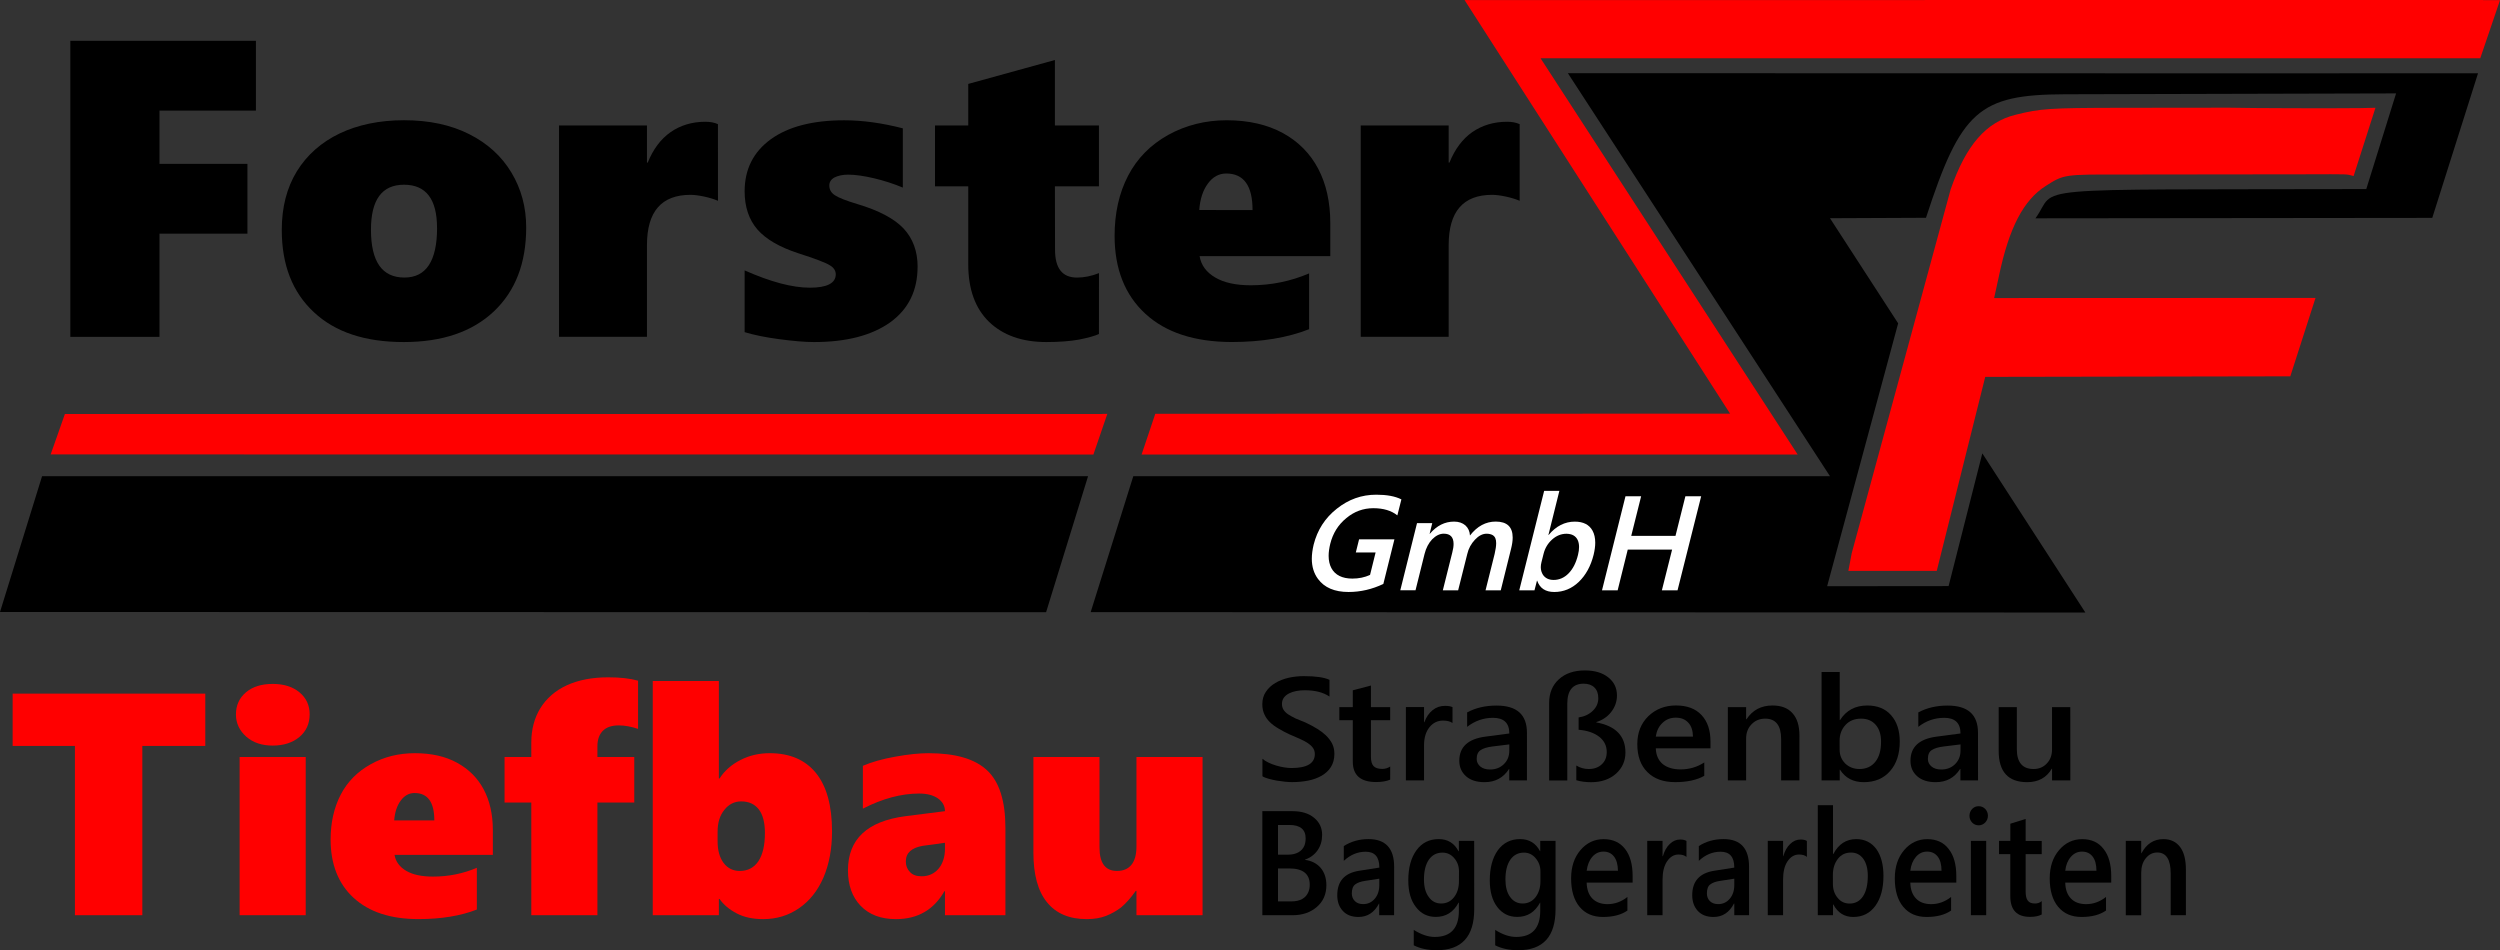 <?xml version="1.0" encoding="UTF-8" standalone="no"?>
<!-- Created with Inkscape (http://www.inkscape.org/) -->

<svg
   width="81.121mm"
   height="30.833mm"
   viewBox="0 0 81.121 30.833"
   version="1.1"
   id="svg1"
   inkscape:version="1.3.2 (091e20e, 2023-11-25, custom)"
   sodipodi:docname="logo-gmbh.svg"
   xmlns:inkscape="http://www.inkscape.org/namespaces/inkscape"
   xmlns:sodipodi="http://sodipodi.sourceforge.net/DTD/sodipodi-0.dtd"
   xmlns="http://www.w3.org/2000/svg"
   xmlns:svg="http://www.w3.org/2000/svg">
  <rect x="0" y="0" width="81.121" height="30.833" fill="#333333" stroke="none"/>
  <sodipodi:namedview
     id="namedview1"
     pagecolor="#ffffff"
     bordercolor="#000000"
     borderopacity="0.25"
     inkscape:showpageshadow="2"
     inkscape:pageopacity="0.0"
     inkscape:pagecheckerboard="0"
     inkscape:deskcolor="#d1d1d1"
     inkscape:document-units="mm"
     inkscape:zoom="0.80087682"
     inkscape:cx="152.95735"
     inkscape:cy="58.061363"
     inkscape:window-width="1920"
     inkscape:window-height="1137"
     inkscape:window-x="-8"
     inkscape:window-y="-8"
     inkscape:window-maximized="1"
     inkscape:current-layer="layer1" />
  <defs
     id="defs1" />
  <g
     inkscape:label="Ebene 1"
     inkscape:groupmode="layer"
     id="layer1"
     transform="translate(-64.294,-133.085)">
    <path
       id="path1"
       d="m 99.6,148.537 -1.362,4.413 -33.944,-0.007 1.365,-4.406 z"
       style="fill:#000000;fill-opacity:1;fill-rule:evenodd;stroke:none;stroke-width:0.353" />
    <path
       id="path2"
       d="m 100.062,146.519 0.004,-0.004 h 0.159 c -0.258,0.755 -0.194,0.564 -0.452,1.319 -19.336,-0.004 -14.499,-0.004 -33.835,-0.004 0.265,-0.748 0.198,-0.561 0.462,-1.312 19.233,0 14.425,0 33.662,0 z"
       style="fill:#ff0000;fill-opacity:1;fill-rule:evenodd;stroke:none;stroke-width:0.353" />
    <path
       id="path3"
       d="m 144.702,135.463 c -0.85,2.681 -0.635,2.011 -1.485,4.692 l -12.876,0.014 c 0.773,-1.058 -0.762,-0.921 10.735,-0.949 l 0.967,-3.104 -10.753,0.028 c -2.783,0.011 -3.369,0.529 -4.501,4.008 -1.778,0.011 -1.333,0.007 -3.115,0.014 l 2.212,3.411 c -1.316,4.875 -0.988,3.655 -2.304,8.53 2.251,0 1.69,0 3.941,-0.004 l 1.094,-4.307 c 1.912,2.949 1.432,2.212 3.344,5.165 l -32.276,-0.014 c 0.79,-2.519 0.593,-1.887 1.383,-4.41 12.915,0 9.687,0 22.606,0 l -8.505,-13.077 c 11.465,0.004 8.601,0.004 20.062,0.004 z"
       style="fill:#000000;fill-opacity:1;fill-rule:evenodd;stroke:none;stroke-width:0.353" />
    <path
       id="path4"
       d="m 144.851,133.085 0.025,0.004 h 0.54 l -0.642,1.887 c -17.424,0 -13.067,0 -30.491,0 l 8.343,12.859 c -12.167,0 -9.126,0 -21.29,0 l 0.445,-1.323 18.651,-0.004 -8.615,-13.42 c 18.877,0 14.157,0 33.034,-0.004 z"
       style="fill:#ff0000;fill-opacity:1;fill-rule:evenodd;stroke:none;stroke-width:0.353" />
    <path
       id="path5"
       d="m 133.174,138.748 h -0.004 c -1.909,-0.004 -1.905,-0.004 -2.494,0.37 -0.723,0.459 -1.192,1.358 -1.52,2.925 -0.088,0.406 -0.067,0.303 -0.155,0.713 5.958,-0.004 4.47,-0.004 10.428,-0.004 -0.466,1.453 -0.349,1.09 -0.818,2.544 l -9.899,0.018 -1.573,6.294 c -1.637,0 -1.228,0 -2.868,0 l 0.109,-0.575 3.21,-11.804 c 0.501,-1.439 1.15,-2.184 2.106,-2.42 0.804,-0.201 1.101,-0.222 3.341,-0.226 l 3.588,-0.004 c 0.635,0.018 3.457,0.025 4.255,0.014 0.282,-0.007 0.212,-0.004 0.494,-0.011 -0.406,1.266 -0.303,0.949 -0.709,2.215 -0.275,-0.067 -0.046,-0.06 -1.605,-0.056 z"
       style="fill:#ff0000;fill-opacity:1;fill-rule:evenodd;stroke:none;stroke-width:0.353" />
    <path
       id="path6"
       d="m 69.469,136.673 v 1.729 h 2.854 v 2.265 H 69.469 v 3.348 h -2.893 v -9.606 h 6.022 v 2.265 z"
       style="fill:#000000;fill-opacity:1;fill-rule:evenodd;stroke:none;stroke-width:0.353" />
    <path
       id="path7"
       d="m 81.368,140.466 c 0,1.157 -0.349,2.06 -1.048,2.723 -0.702,0.663 -1.676,0.995 -2.925,0.995 -1.256,0 -2.223,-0.321 -2.914,-0.967 -0.699,-0.649 -1.044,-1.538 -1.044,-2.671 0,-0.734 0.162,-1.365 0.487,-1.898 0.656,-1.069 1.891,-1.662 3.478,-1.662 0.818,0 1.524,0.152 2.117,0.452 0.596,0.3 1.051,0.716 1.369,1.245 0.321,0.533 0.48,1.129 0.48,1.782 z m -2.893,0.014 c 0,-0.935 -0.36,-1.401 -1.072,-1.401 -0.716,0 -1.072,0.487 -1.072,1.46 0,1.037 0.36,1.552 1.087,1.552 0.702,0 1.058,-0.536 1.058,-1.612 z"
       style="fill:#000000;fill-opacity:1;fill-rule:evenodd;stroke:none;stroke-width:0.353" />
    <path
       id="path8"
       d="m 87.591,139.601 c -0.24,-0.106 -0.649,-0.194 -0.889,-0.194 -0.945,0 -1.415,0.543 -1.415,1.633 v 2.974 h -2.854 v -6.858 h 2.854 v 1.206 h 0.025 c 0.176,-0.437 0.423,-0.766 0.744,-0.991 0.321,-0.222 0.699,-0.335 1.125,-0.335 0.159,0 0.296,0.025 0.409,0.078 z"
       style="fill:#000000;fill-opacity:1;fill-rule:evenodd;stroke:none;stroke-width:0.353" />
    <path
       id="path9"
       d="m 94.068,141.739 c 0,0.776 -0.296,1.376 -0.885,1.803 -0.6,0.427 -1.422,0.642 -2.477,0.642 -0.296,0 -0.67,-0.032 -1.139,-0.095 -0.42,-0.056 -0.797,-0.131 -1.111,-0.226 V 141.859 c 0.843,0.374 1.549,0.561 2.117,0.561 0.554,0 0.84,-0.145 0.84,-0.434 0,-0.12 -0.067,-0.222 -0.198,-0.296 -0.127,-0.081 -0.48,-0.215 -1.02,-0.388 -0.607,-0.198 -1.048,-0.455 -1.323,-0.769 -0.275,-0.318 -0.416,-0.734 -0.416,-1.238 0,-0.716 0.282,-1.277 0.847,-1.69 0.564,-0.409 1.358,-0.617 2.381,-0.617 0.6,0 1.231,0.088 1.905,0.261 v 1.923 c -0.575,-0.243 -1.312,-0.42 -1.771,-0.42 -0.18,0 -0.328,0.032 -0.448,0.092 -0.109,0.06 -0.166,0.148 -0.166,0.258 0,0.134 0.056,0.236 0.18,0.318 0.12,0.081 0.363,0.176 0.727,0.286 0.702,0.208 1.203,0.476 1.503,0.794 0.303,0.325 0.455,0.741 0.455,1.242 z"
       style="fill:#000000;fill-opacity:1;fill-rule:evenodd;stroke:none;stroke-width:0.353" />
    <path
       id="path10"
       d="m 99.953,143.923 c -0.131,0.06 -0.342,0.12 -0.639,0.18 -0.293,0.053 -0.649,0.081 -1.065,0.081 -0.79,0 -1.408,-0.219 -1.863,-0.656 -0.448,-0.437 -0.674,-1.058 -0.674,-1.87 v -2.526 h -1.079 v -1.976 h 1.079 v -1.348 l 2.812,-0.776 v 2.124 h 1.429 v 1.976 h -1.429 l 0.004,2.057 c 0,0.603 0.236,0.903 0.713,0.903 0.229,0 0.473,-0.049 0.713,-0.145 z"
       style="fill:#000000;fill-opacity:1;fill-rule:evenodd;stroke:none;stroke-width:0.353" />
    <path
       id="path11"
       d="m 103.219,141.397 c 0.049,0.293 0.219,0.526 0.512,0.695 0.282,0.166 0.667,0.25 1.15,0.25 0.663,0 1.295,-0.131 1.891,-0.385 v 1.81 c -0.695,0.275 -1.538,0.416 -2.519,0.416 -1.199,-0.004 -2.131,-0.307 -2.794,-0.917 -0.663,-0.61 -0.998,-1.457 -0.998,-2.526 0,-0.737 0.145,-1.39 0.437,-1.951 0.293,-0.564 0.727,-1.005 1.302,-1.326 0.568,-0.314 1.206,-0.476 1.898,-0.476 0.706,0 1.319,0.141 1.824,0.416 1.005,0.55 1.538,1.563 1.538,2.921 v 1.072 z m 1.718,-1.496 c 0,0 0,-0.004 0,-0.004 0,-0.787 -0.286,-1.182 -0.854,-1.182 -0.236,0 -0.437,0.109 -0.596,0.328 -0.159,0.215 -0.254,0.501 -0.279,0.857 z"
       style="fill:#000000;fill-opacity:1;fill-rule:evenodd;stroke:none;stroke-width:0.353" />
    <path
       id="path12"
       d="m 113.605,139.601 c -0.24,-0.106 -0.649,-0.194 -0.893,-0.194 -0.942,0 -1.411,0.543 -1.411,1.633 v 2.974 h -2.854 v -6.858 h 2.854 v 1.206 h 0.025 c 0.176,-0.437 0.423,-0.766 0.741,-0.991 0.325,-0.222 0.699,-0.335 1.129,-0.335 0.155,0 0.296,0.025 0.409,0.078 z"
       style="fill:#000000;fill-opacity:1;fill-rule:evenodd;stroke:none;stroke-width:0.353" />
    <path
       id="path13"
       d="m 105.258,158.274 v -0.568 c 0.102,0.088 0.265,0.166 0.445,0.219 0.173,0.053 0.356,0.081 0.497,0.081 0.504,0 0.758,-0.152 0.758,-0.452 0,-0.078 -0.021,-0.148 -0.064,-0.205 -0.081,-0.109 -0.205,-0.194 -0.437,-0.296 -0.102,-0.046 -0.208,-0.092 -0.325,-0.141 -0.127,-0.06 -0.243,-0.12 -0.346,-0.183 -0.233,-0.134 -0.385,-0.286 -0.462,-0.459 -0.046,-0.095 -0.07,-0.205 -0.07,-0.332 0,-0.159 0.039,-0.293 0.116,-0.406 0.078,-0.116 0.18,-0.212 0.307,-0.286 0.123,-0.074 0.268,-0.131 0.43,-0.169 0.159,-0.035 0.325,-0.053 0.494,-0.053 0.381,0 0.66,0.039 0.833,0.12 v 0.543 c -0.205,-0.138 -0.469,-0.205 -0.804,-0.205 -0.194,0 -0.374,0.035 -0.501,0.099 -0.07,0.035 -0.131,0.081 -0.173,0.138 -0.042,0.057 -0.064,0.123 -0.064,0.201 -0.004,0.141 0.064,0.25 0.198,0.342 0.064,0.042 0.141,0.085 0.24,0.134 0.131,0.056 0.226,0.095 0.328,0.134 0.31,0.148 0.512,0.275 0.656,0.413 0.088,0.085 0.155,0.173 0.205,0.268 0.049,0.099 0.074,0.208 0.074,0.335 0,0.166 -0.039,0.31 -0.113,0.427 -0.07,0.113 -0.173,0.208 -0.3,0.282 -0.131,0.074 -0.275,0.127 -0.437,0.159 -0.166,0.032 -0.339,0.049 -0.522,0.049 -0.134,0 -0.31,-0.018 -0.497,-0.049 -0.085,-0.014 -0.169,-0.035 -0.265,-0.06 -0.088,-0.025 -0.152,-0.049 -0.201,-0.081 z"
       style="fill:#000000;fill-opacity:1;fill-rule:evenodd;stroke:none;stroke-width:0.353" />
    <path
       id="path14"
       d="m 109.403,158.383 c -0.113,0.049 -0.265,0.078 -0.455,0.078 -0.508,0 -0.758,-0.222 -0.758,-0.663 v -1.344 h -0.437 v -0.423 h 0.437 v -0.547 l 0.589,-0.155 v 0.702 h 0.624 v 0.423 h -0.624 v 1.189 c 0,0.141 0.028,0.24 0.085,0.3 0.056,0.06 0.148,0.092 0.282,0.092 0.099,0 0.183,-0.028 0.258,-0.078 z"
       style="fill:#000000;fill-opacity:1;fill-rule:evenodd;stroke:none;stroke-width:0.353" />
    <path
       id="path15"
       d="m 111.425,156.545 c -0.074,-0.053 -0.176,-0.078 -0.31,-0.078 -0.173,0 -0.321,0.071 -0.437,0.215 -0.116,0.145 -0.176,0.339 -0.176,0.589 v 1.136 h -0.589 v -2.378 h 0.589 v 0.49 h 0.011 c 0.06,-0.166 0.148,-0.296 0.268,-0.392 0.12,-0.095 0.25,-0.138 0.402,-0.138 0.106,0 0.187,0.014 0.243,0.042 z"
       style="fill:#000000;fill-opacity:1;fill-rule:evenodd;stroke:none;stroke-width:0.353" />
    <path
       id="path16"
       d="m 113.841,158.408 h -0.575 v -0.37 h -0.007 c -0.183,0.282 -0.445,0.427 -0.794,0.427 -0.258,0 -0.455,-0.064 -0.6,-0.191 -0.145,-0.131 -0.219,-0.296 -0.219,-0.504 0,-0.448 0.282,-0.709 0.85,-0.783 l 0.773,-0.102 c 0,0 0,0 0,0 0,-0.339 -0.176,-0.508 -0.529,-0.508 -0.31,0 -0.589,0.099 -0.84,0.293 v -0.469 c 0.275,-0.148 0.593,-0.222 0.953,-0.222 0.66,0 0.988,0.293 0.988,0.885 z m -0.572,-1.168 -0.547,0.067 c -0.169,0.021 -0.296,0.06 -0.381,0.116 -0.085,0.053 -0.131,0.148 -0.131,0.289 0,0.099 0.042,0.18 0.12,0.247 0.081,0.064 0.183,0.095 0.314,0.095 0.18,0 0.328,-0.056 0.448,-0.173 0.12,-0.116 0.176,-0.261 0.176,-0.434 z"
       style="fill:#000000;fill-opacity:1;fill-rule:evenodd;stroke:none;stroke-width:0.353" />
    <path
       id="path17"
       d="m 115.443,158.401 v -0.476 c 0.12,0.074 0.254,0.113 0.402,0.113 0.173,0 0.314,-0.049 0.423,-0.152 0.109,-0.099 0.162,-0.233 0.162,-0.399 0,-0.201 -0.081,-0.367 -0.243,-0.494 -0.162,-0.127 -0.385,-0.205 -0.67,-0.229 v -0.399 c 0.187,-0.028 0.339,-0.099 0.459,-0.215 0.12,-0.113 0.18,-0.25 0.18,-0.409 0,-0.152 -0.042,-0.268 -0.127,-0.349 -0.081,-0.081 -0.201,-0.123 -0.346,-0.123 -0.353,0 -0.533,0.215 -0.533,0.649 v 2.491 h -0.589 c 0,-1.439 0,-1.079 0,-2.519 0,-0.314 0.106,-0.572 0.314,-0.762 0.208,-0.191 0.49,-0.289 0.847,-0.289 0.314,0 0.568,0.074 0.758,0.226 0.187,0.148 0.282,0.342 0.282,0.586 0,0.201 -0.064,0.377 -0.187,0.536 -0.123,0.159 -0.286,0.265 -0.483,0.328 v 0.011 c 0.628,0.113 0.945,0.441 0.945,0.977 0,0.272 -0.102,0.501 -0.303,0.684 -0.205,0.183 -0.476,0.279 -0.808,0.279 -0.176,0 -0.342,-0.021 -0.483,-0.064 z"
       style="fill:#000000;fill-opacity:1;fill-rule:evenodd;stroke:none;stroke-width:0.353" />
    <path
       id="path18"
       d="m 119.796,157.367 h -1.774 c 0.007,0.219 0.081,0.388 0.222,0.508 0.141,0.116 0.339,0.176 0.582,0.176 0.279,0 0.536,-0.074 0.769,-0.226 v 0.434 c -0.236,0.134 -0.55,0.205 -0.945,0.205 -0.385,0 -0.684,-0.109 -0.9,-0.325 -0.219,-0.215 -0.328,-0.519 -0.328,-0.91 0,-0.37 0.12,-0.674 0.36,-0.907 0.24,-0.229 0.54,-0.346 0.893,-0.346 0.36,0 0.635,0.102 0.829,0.31 0.198,0.208 0.293,0.497 0.293,0.868 0,0.12 0,0.092 0,0.212 z m -0.568,-0.381 c -0.004,-0.198 -0.053,-0.346 -0.152,-0.452 -0.099,-0.109 -0.233,-0.162 -0.406,-0.162 -0.173,0 -0.314,0.057 -0.43,0.169 -0.12,0.113 -0.191,0.258 -0.219,0.445 z"
       style="fill:#000000;fill-opacity:1;fill-rule:evenodd;stroke:none;stroke-width:0.353" />
    <path
       id="path19"
       d="m 122.682,158.408 h -0.593 v -1.341 c 0,-0.441 -0.173,-0.663 -0.515,-0.663 -0.18,0 -0.328,0.06 -0.445,0.183 -0.12,0.123 -0.176,0.279 -0.176,0.466 v 1.355 h -0.593 v -2.378 h 0.593 v 0.395 h 0.011 c 0.198,-0.3 0.476,-0.448 0.847,-0.448 0.279,0 0.497,0.081 0.646,0.25 0.152,0.166 0.226,0.409 0.226,0.727 z"
       style="fill:#000000;fill-opacity:1;fill-rule:evenodd;stroke:none;stroke-width:0.353" />
    <path
       id="path20"
       d="m 124.001,158.062 h -0.011 v 0.346 h -0.589 v -3.517 h 0.589 v 1.559 h 0.011 c 0.201,-0.318 0.497,-0.473 0.885,-0.473 0.328,0 0.589,0.106 0.773,0.318 0.187,0.212 0.279,0.497 0.279,0.854 0,0.399 -0.106,0.72 -0.314,0.956 -0.208,0.24 -0.494,0.36 -0.854,0.36 -0.342,0 -0.596,-0.134 -0.769,-0.402 z m -0.014,-0.649 c 0,0.176 0.06,0.321 0.18,0.445 0.12,0.116 0.275,0.18 0.462,0.18 0.219,0 0.392,-0.078 0.515,-0.233 0.127,-0.155 0.187,-0.374 0.187,-0.653 0,-0.233 -0.056,-0.413 -0.173,-0.547 -0.116,-0.134 -0.275,-0.201 -0.473,-0.201 -0.212,0 -0.381,0.067 -0.508,0.205 -0.127,0.138 -0.191,0.307 -0.191,0.512 z"
       style="fill:#000000;fill-opacity:1;fill-rule:evenodd;stroke:none;stroke-width:0.353" />
    <path
       id="path21"
       d="m 128.478,158.408 h -0.572 v -0.37 h -0.011 c -0.18,0.282 -0.441,0.427 -0.79,0.427 -0.258,0 -0.455,-0.064 -0.6,-0.191 -0.148,-0.131 -0.219,-0.296 -0.219,-0.504 0,-0.448 0.282,-0.709 0.85,-0.783 l 0.773,-0.102 c 0,0 0,0 0,0 0,-0.339 -0.176,-0.508 -0.529,-0.508 -0.31,0 -0.593,0.099 -0.84,0.293 v -0.469 c 0.275,-0.148 0.593,-0.222 0.949,-0.222 0.66,0 0.988,0.293 0.988,0.885 z m -0.568,-1.168 -0.547,0.067 c -0.173,0.021 -0.3,0.06 -0.385,0.116 -0.085,0.053 -0.127,0.148 -0.127,0.289 0,0.099 0.039,0.18 0.12,0.247 0.078,0.064 0.183,0.095 0.314,0.095 0.18,0 0.328,-0.056 0.448,-0.173 0.116,-0.116 0.176,-0.261 0.176,-0.434 z"
       style="fill:#000000;fill-opacity:1;fill-rule:evenodd;stroke:none;stroke-width:0.353" />
    <path
       id="path22"
       d="m 131.473,158.408 h -0.593 v -0.377 h -0.011 c -0.169,0.289 -0.437,0.434 -0.797,0.434 -0.617,0 -0.924,-0.339 -0.924,-1.012 v -1.422 h 0.589 v 1.365 c 0,0.427 0.183,0.642 0.543,0.642 0.176,0 0.318,-0.06 0.43,-0.18 0.113,-0.116 0.169,-0.268 0.169,-0.459 v -1.369 h 0.593 z"
       style="fill:#000000;fill-opacity:1;fill-rule:evenodd;stroke:none;stroke-width:0.353" />
    <path
       id="path23"
       d="m 105.255,162.782 v -3.376 h 0.977 c 0.296,0 0.529,0.071 0.702,0.215 0.173,0.141 0.261,0.328 0.261,0.554 0,0.194 -0.049,0.36 -0.148,0.501 -0.099,0.141 -0.236,0.243 -0.409,0.303 v 0.007 c 0.212,0.028 0.381,0.113 0.508,0.258 0.123,0.145 0.187,0.335 0.187,0.564 0,0.293 -0.102,0.526 -0.31,0.706 -0.208,0.18 -0.469,0.268 -0.783,0.268 z m 0.508,-2.928 v 0.963 h 0.332 c 0.261,0 0.448,-0.106 0.526,-0.296 0.025,-0.067 0.039,-0.145 0.039,-0.233 0,-0.289 -0.176,-0.434 -0.526,-0.434 z m 0,1.411 v 1.069 h 0.434 c 0.282,0 0.473,-0.106 0.554,-0.31 0.028,-0.067 0.042,-0.145 0.042,-0.233 0,-0.349 -0.222,-0.526 -0.66,-0.526 -0.212,0 -0.159,0 -0.37,0 z"
       style="fill:#000000;fill-opacity:1;fill-rule:evenodd;stroke:none;stroke-width:0.353" />
    <path
       id="path24"
       d="m 109.53,162.782 h -0.483 v -0.377 h -0.007 c -0.152,0.289 -0.374,0.434 -0.667,0.434 -0.215,0 -0.385,-0.064 -0.504,-0.194 -0.123,-0.131 -0.183,-0.3 -0.183,-0.512 0,-0.455 0.236,-0.72 0.713,-0.794 l 0.653,-0.102 c 0,0 0,0 0,0 0,-0.346 -0.148,-0.515 -0.445,-0.515 -0.261,0 -0.497,0.099 -0.709,0.296 v -0.48 c 0.233,-0.148 0.501,-0.226 0.801,-0.226 0.554,0 0.833,0.3 0.833,0.9 z m -0.48,-1.185 -0.462,0.071 c -0.141,0.021 -0.25,0.06 -0.321,0.116 -0.071,0.053 -0.109,0.152 -0.109,0.293 0,0.099 0.035,0.183 0.102,0.25 0.067,0.064 0.155,0.095 0.265,0.095 0.152,0 0.275,-0.056 0.377,-0.173 0.099,-0.116 0.148,-0.265 0.148,-0.441 z"
       style="fill:#000000;fill-opacity:1;fill-rule:evenodd;stroke:none;stroke-width:0.353" />
    <path
       id="path25"
       d="m 112.13,162.588 c 0,0.885 -0.406,1.33 -1.214,1.33 -0.289,0 -0.54,-0.053 -0.748,-0.159 v -0.501 c 0.24,0.152 0.466,0.229 0.681,0.229 0.522,0 0.783,-0.286 0.783,-0.847 v -0.265 h -0.011 c -0.162,0.307 -0.409,0.462 -0.737,0.462 -0.268,0 -0.483,-0.106 -0.646,-0.321 -0.166,-0.212 -0.247,-0.501 -0.247,-0.864 0,-0.409 0.088,-0.734 0.265,-0.977 0.173,-0.24 0.416,-0.363 0.723,-0.363 0.289,0 0.504,0.131 0.642,0.392 h 0.011 v -0.335 h 0.497 z m -0.494,-1.224 c 0,-0.169 -0.049,-0.31 -0.152,-0.43 -0.102,-0.123 -0.233,-0.183 -0.385,-0.183 -0.187,0 -0.335,0.078 -0.441,0.229 -0.106,0.155 -0.159,0.367 -0.159,0.642 0,0.236 0.049,0.427 0.155,0.568 0.099,0.141 0.233,0.212 0.402,0.212 0.173,0 0.31,-0.067 0.416,-0.201 0.109,-0.138 0.162,-0.31 0.162,-0.522 z"
       style="fill:#000000;fill-opacity:1;fill-rule:evenodd;stroke:none;stroke-width:0.353" />
    <path
       id="path26"
       d="m 114.769,162.588 c 0,0.885 -0.402,1.33 -1.214,1.33 -0.286,0 -0.536,-0.053 -0.744,-0.159 v -0.501 c 0.236,0.152 0.466,0.229 0.681,0.229 0.519,0 0.78,-0.286 0.78,-0.847 v -0.265 h -0.007 c -0.166,0.307 -0.409,0.462 -0.741,0.462 -0.268,0 -0.48,-0.106 -0.646,-0.321 -0.162,-0.212 -0.243,-0.501 -0.243,-0.864 0,-0.409 0.088,-0.734 0.261,-0.977 0.176,-0.24 0.416,-0.363 0.723,-0.363 0.293,0 0.508,0.131 0.646,0.392 h 0.007 v -0.335 h 0.497 z m -0.49,-1.224 c 0,-0.169 -0.053,-0.31 -0.155,-0.43 -0.102,-0.123 -0.229,-0.183 -0.381,-0.183 -0.187,0 -0.335,0.078 -0.441,0.229 -0.106,0.155 -0.159,0.367 -0.159,0.642 0,0.236 0.049,0.427 0.152,0.568 0.102,0.141 0.236,0.212 0.406,0.212 0.169,0 0.31,-0.067 0.416,-0.201 0.106,-0.138 0.162,-0.31 0.162,-0.522 z"
       style="fill:#000000;fill-opacity:1;fill-rule:evenodd;stroke:none;stroke-width:0.353" />
    <path
       id="path27"
       d="m 117.27,161.724 h -1.492 c 0.007,0.226 0.067,0.395 0.187,0.519 0.12,0.12 0.286,0.18 0.49,0.18 0.233,0 0.452,-0.078 0.646,-0.233 v 0.441 c -0.198,0.138 -0.462,0.208 -0.794,0.208 -0.321,0 -0.575,-0.109 -0.758,-0.328 -0.183,-0.219 -0.275,-0.526 -0.275,-0.924 0,-0.377 0.102,-0.681 0.303,-0.917 0.201,-0.236 0.452,-0.356 0.751,-0.356 0.3,0 0.533,0.106 0.699,0.321 0.162,0.208 0.243,0.504 0.243,0.878 0,0.12 0,0.092 0,0.212 z m -0.476,-0.385 c -0.004,-0.201 -0.046,-0.353 -0.127,-0.459 -0.085,-0.109 -0.198,-0.162 -0.342,-0.162 -0.145,0 -0.265,0.056 -0.363,0.169 -0.099,0.116 -0.159,0.265 -0.183,0.452 z"
       style="fill:#000000;fill-opacity:1;fill-rule:evenodd;stroke:none;stroke-width:0.353" />
    <path
       id="path28"
       d="m 119.017,160.891 c -0.06,-0.053 -0.148,-0.078 -0.261,-0.078 -0.145,0 -0.268,0.074 -0.367,0.219 -0.099,0.145 -0.148,0.346 -0.148,0.596 v 1.154 h -0.497 v -2.413 h 0.497 v 0.497 h 0.011 c 0.049,-0.169 0.123,-0.3 0.222,-0.395 0.102,-0.099 0.212,-0.145 0.342,-0.145 0.088,0 0.155,0.018 0.201,0.046 z"
       style="fill:#000000;fill-opacity:1;fill-rule:evenodd;stroke:none;stroke-width:0.353" />
    <path
       id="path29"
       d="m 121.049,162.782 h -0.48 v -0.377 h -0.011 c -0.152,0.289 -0.37,0.434 -0.663,0.434 -0.219,0 -0.385,-0.064 -0.508,-0.194 -0.12,-0.131 -0.183,-0.3 -0.183,-0.512 0,-0.455 0.24,-0.72 0.716,-0.794 l 0.649,-0.102 c 0,0 0,0 0,0 0,-0.346 -0.148,-0.515 -0.445,-0.515 -0.261,0 -0.497,0.099 -0.706,0.296 v -0.48 c 0.229,-0.148 0.497,-0.226 0.801,-0.226 0.554,0 0.829,0.3 0.829,0.9 z m -0.48,-1.185 -0.459,0.071 c -0.145,0.021 -0.25,0.06 -0.321,0.116 -0.074,0.053 -0.109,0.152 -0.109,0.293 0,0.099 0.032,0.183 0.099,0.25 0.067,0.064 0.155,0.095 0.268,0.095 0.148,0 0.275,-0.056 0.374,-0.173 0.099,-0.116 0.148,-0.265 0.148,-0.441 z"
       style="fill:#000000;fill-opacity:1;fill-rule:evenodd;stroke:none;stroke-width:0.353" />
    <path
       id="path30"
       d="m 122.925,160.891 c -0.06,-0.053 -0.145,-0.078 -0.258,-0.078 -0.148,0 -0.272,0.074 -0.37,0.219 -0.099,0.145 -0.145,0.346 -0.145,0.596 v 1.154 h -0.497 v -2.413 h 0.497 v 0.497 h 0.007 c 0.049,-0.169 0.123,-0.3 0.222,-0.395 0.102,-0.099 0.212,-0.145 0.342,-0.145 0.088,0 0.155,0.018 0.201,0.046 z"
       style="fill:#000000;fill-opacity:1;fill-rule:evenodd;stroke:none;stroke-width:0.353" />
    <path
       id="path31"
       d="m 123.783,162.433 h -0.011 v 0.349 h -0.494 v -3.57 h 0.494 v 1.584 h 0.011 c 0.169,-0.321 0.416,-0.483 0.744,-0.483 0.275,0 0.494,0.109 0.653,0.325 0.152,0.215 0.229,0.504 0.229,0.868 0,0.406 -0.088,0.73 -0.261,0.97 -0.176,0.243 -0.416,0.363 -0.72,0.363 -0.286,0 -0.501,-0.134 -0.646,-0.406 z m -0.014,-0.66 c 0,0.176 0.053,0.328 0.155,0.448 0.099,0.123 0.229,0.183 0.388,0.183 0.183,0 0.328,-0.078 0.434,-0.236 0.102,-0.155 0.155,-0.377 0.155,-0.66 0,-0.236 -0.049,-0.42 -0.145,-0.554 -0.099,-0.138 -0.233,-0.205 -0.399,-0.205 -0.18,0 -0.321,0.067 -0.427,0.205 -0.109,0.141 -0.162,0.314 -0.162,0.519 z"
       style="fill:#000000;fill-opacity:1;fill-rule:evenodd;stroke:none;stroke-width:0.353" />
    <path
       id="path32"
       d="m 127.773,161.724 h -1.492 c 0.004,0.226 0.067,0.395 0.187,0.519 0.116,0.12 0.282,0.18 0.49,0.18 0.233,0 0.448,-0.078 0.646,-0.233 v 0.441 c -0.201,0.138 -0.462,0.208 -0.794,0.208 -0.325,0 -0.575,-0.109 -0.758,-0.328 -0.183,-0.219 -0.275,-0.526 -0.275,-0.924 0,-0.377 0.102,-0.681 0.303,-0.917 0.201,-0.236 0.452,-0.356 0.751,-0.356 0.3,0 0.533,0.106 0.695,0.321 0.166,0.208 0.247,0.504 0.247,0.878 0,0.12 0,0.092 0,0.212 z m -0.48,-0.385 c 0,-0.201 -0.042,-0.353 -0.123,-0.459 -0.085,-0.109 -0.198,-0.162 -0.346,-0.162 -0.141,0 -0.261,0.056 -0.36,0.169 -0.099,0.116 -0.162,0.265 -0.183,0.452 z"
       style="fill:#000000;fill-opacity:1;fill-rule:evenodd;stroke:none;stroke-width:0.353" />
    <path
       id="path33"
       d="m 128.496,159.865 c -0.081,0 -0.148,-0.028 -0.208,-0.088 -0.057,-0.06 -0.088,-0.134 -0.088,-0.222 0,-0.088 0.032,-0.162 0.088,-0.222 0.06,-0.06 0.127,-0.088 0.208,-0.088 0.085,0 0.155,0.028 0.215,0.088 0.056,0.06 0.088,0.134 0.088,0.222 0,0.088 -0.032,0.159 -0.088,0.219 -0.06,0.06 -0.131,0.092 -0.215,0.092 z m 0.247,2.917 h -0.497 v -2.413 h 0.497 z"
       style="fill:#000000;fill-opacity:1;fill-rule:evenodd;stroke:none;stroke-width:0.353" />
    <path
       id="path34"
       d="m 130.545,162.758 c -0.095,0.053 -0.222,0.078 -0.381,0.078 -0.427,0 -0.639,-0.222 -0.639,-0.674 v -1.362 H 129.159 v -0.43 h 0.367 v -0.557 l 0.497,-0.155 v 0.713 h 0.522 v 0.43 h -0.522 v 1.206 c 0,0.141 0.021,0.243 0.071,0.303 0.046,0.064 0.123,0.092 0.236,0.092 0.081,0 0.155,-0.025 0.215,-0.078 z"
       style="fill:#000000;fill-opacity:1;fill-rule:evenodd;stroke:none;stroke-width:0.353" />
    <path
       id="path35"
       d="m 132.8,161.724 h -1.492 c 0.004,0.226 0.067,0.395 0.187,0.519 0.116,0.12 0.282,0.18 0.49,0.18 0.233,0 0.448,-0.078 0.646,-0.233 v 0.441 c -0.201,0.138 -0.462,0.208 -0.794,0.208 -0.325,0 -0.575,-0.109 -0.758,-0.328 -0.183,-0.219 -0.275,-0.526 -0.275,-0.924 0,-0.377 0.102,-0.681 0.303,-0.917 0.201,-0.236 0.452,-0.356 0.751,-0.356 0.3,0 0.533,0.106 0.695,0.321 0.166,0.208 0.247,0.504 0.247,0.878 0,0.12 0,0.092 0,0.212 z m -0.48,-0.385 c 0,-0.201 -0.042,-0.353 -0.123,-0.459 -0.085,-0.109 -0.198,-0.162 -0.346,-0.162 -0.141,0 -0.261,0.056 -0.36,0.169 -0.102,0.116 -0.162,0.265 -0.183,0.452 z"
       style="fill:#000000;fill-opacity:1;fill-rule:evenodd;stroke:none;stroke-width:0.353" />
    <path
       id="path36"
       d="m 135.223,162.782 h -0.494 v -1.358 c 0,-0.452 -0.148,-0.677 -0.434,-0.677 -0.152,0 -0.275,0.064 -0.377,0.191 -0.099,0.123 -0.145,0.279 -0.145,0.469 v 1.376 h -0.501 v -2.413 h 0.501 v 0.402 h 0.007 c 0.166,-0.307 0.402,-0.459 0.713,-0.459 0.236,0 0.416,0.088 0.543,0.258 0.127,0.169 0.187,0.413 0.187,0.737 z"
       style="fill:#000000;fill-opacity:1;fill-rule:evenodd;stroke:none;stroke-width:0.353" />
    <path
       id="path37"
       d="m 68.912,157.289 v 5.493 h -2.187 v -5.493 h -2.021 v -1.697 h 6.251 v 1.697 z"
       style="fill:#ff0000;fill-opacity:1;fill-rule:evenodd;stroke:none;stroke-width:0.353" />
    <path
       id="path38"
       d="m 74.341,156.266 c 0,0.3 -0.109,0.543 -0.328,0.73 -0.222,0.187 -0.515,0.282 -0.871,0.282 -0.349,0 -0.635,-0.095 -0.857,-0.289 -0.222,-0.198 -0.335,-0.437 -0.335,-0.72 0,-0.296 0.106,-0.533 0.325,-0.72 0.219,-0.183 0.504,-0.272 0.868,-0.272 0.363,0 0.653,0.092 0.871,0.275 0.219,0.183 0.328,0.42 0.328,0.713 z m -2.272,6.516 v -5.133 h 2.145 v 5.133 z"
       style="fill:#ff0000;fill-opacity:1;fill-rule:evenodd;stroke:none;stroke-width:0.353" />
    <path
       id="path39"
       d="m 77.096,160.824 c 0.035,0.219 0.166,0.395 0.385,0.522 0.212,0.123 0.501,0.183 0.864,0.183 0.501,0 0.974,-0.095 1.422,-0.286 v 1.355 c -0.522,0.205 -1.157,0.31 -1.894,0.31 -0.903,0 -1.602,-0.229 -2.103,-0.688 -0.497,-0.455 -0.748,-1.09 -0.748,-1.891 0,-0.55 0.109,-1.037 0.328,-1.46 0.219,-0.42 0.547,-0.751 0.977,-0.988 0.43,-0.24 0.91,-0.356 1.429,-0.356 0.533,0 0.991,0.102 1.369,0.31 0.758,0.413 1.161,1.168 1.161,2.184 v 0.804 z m 1.291,-1.118 c 0,-0.004 0,-0.004 0,-0.004 0,-0.589 -0.215,-0.885 -0.642,-0.885 -0.176,0 -0.328,0.081 -0.448,0.247 -0.12,0.159 -0.191,0.374 -0.212,0.642 z"
       style="fill:#ff0000;fill-opacity:1;fill-rule:evenodd;stroke:none;stroke-width:0.353" />
    <path
       id="path40"
       d="m 84.998,156.736 c -0.222,-0.074 -0.43,-0.113 -0.624,-0.113 -0.233,0 -0.409,0.06 -0.526,0.183 -0.113,0.12 -0.169,0.282 -0.169,0.494 v 0.349 h 1.196 v 1.478 h -1.196 v 3.655 h -2.145 v -3.655 h -0.868 v -1.478 h 0.868 v -0.473 c 0,-0.42 0.099,-0.79 0.289,-1.104 0.406,-0.66 1.171,-1.009 2.205,-1.009 0.388,0 0.709,0.035 0.97,0.109 z"
       style="fill:#ff0000;fill-opacity:1;fill-rule:evenodd;stroke:none;stroke-width:0.353" />
    <path
       id="path41"
       d="m 91.292,160.062 c 0,1.132 -0.381,2.021 -1.072,2.494 -0.342,0.236 -0.73,0.353 -1.161,0.353 -0.335,0 -0.617,-0.06 -0.854,-0.183 -0.247,-0.127 -0.434,-0.286 -0.564,-0.473 h -0.021 v 0.529 h -2.145 v -7.599 h 2.145 v 3.164 h 0.021 c 0.162,-0.254 0.392,-0.455 0.684,-0.603 0.289,-0.148 0.603,-0.219 0.945,-0.219 0.653,0 1.154,0.215 1.503,0.646 0.346,0.43 0.519,1.058 0.519,1.891 z m -2.177,0.064 c 0,-0.342 -0.064,-0.6 -0.198,-0.776 -0.134,-0.173 -0.325,-0.261 -0.568,-0.261 -0.004,0 -0.004,0 -0.004,0 -0.004,0 -0.004,0 -0.004,0 -0.215,0 -0.399,0.092 -0.543,0.275 -0.148,0.18 -0.219,0.416 -0.219,0.709 v 0.31 c 0,0.293 0.064,0.526 0.194,0.702 0.131,0.173 0.307,0.261 0.526,0.261 0.522,0 0.815,-0.437 0.815,-1.221 z"
       style="fill:#ff0000;fill-opacity:1;fill-rule:evenodd;stroke:none;stroke-width:0.353" />
    <path
       id="path42"
       d="m 94.957,162.782 v -0.78 h -0.018 c -0.342,0.603 -0.868,0.907 -1.57,0.907 -0.487,0 -0.868,-0.141 -1.147,-0.43 -0.275,-0.286 -0.413,-0.67 -0.413,-1.154 0,-1.009 0.624,-1.595 1.87,-1.757 l 1.277,-0.162 c 0,-0.169 -0.078,-0.307 -0.226,-0.413 -0.152,-0.106 -0.356,-0.159 -0.61,-0.159 -0.579,0 -1.189,0.162 -1.827,0.49 v -1.39 c 0.279,-0.12 0.631,-0.222 1.048,-0.296 0.427,-0.078 0.787,-0.113 1.079,-0.113 0.878,0 1.51,0.183 1.909,0.561 0.392,0.37 0.589,0.991 0.589,1.863 v 2.833 z m -1.27,-1.743 c 0,0.141 0.046,0.254 0.138,0.346 0.085,0.092 0.212,0.134 0.377,0.134 0.452,0 0.755,-0.36 0.755,-0.893 v -0.194 l -0.723,0.099 c -0.363,0.064 -0.547,0.229 -0.547,0.508 z"
       style="fill:#ff0000;fill-opacity:1;fill-rule:evenodd;stroke:none;stroke-width:0.353" />
    <path
       id="path43"
       d="m 101.17,162.782 v -0.79 h -0.021 c -0.166,0.233 -0.328,0.413 -0.476,0.536 -0.148,0.113 -0.31,0.205 -0.487,0.275 -0.18,0.071 -0.392,0.106 -0.628,0.106 -0.564,0 -0.995,-0.18 -1.291,-0.547 -0.296,-0.363 -0.441,-0.9 -0.441,-1.616 v -3.097 h 2.145 v 2.939 c 0,0.504 0.19,0.758 0.568,0.758 0.413,0 0.631,-0.275 0.631,-0.79 v -2.907 h 2.145 v 5.133 z"
       style="fill:#ff0000;fill-opacity:1;fill-rule:evenodd;stroke:none;stroke-width:0.353" />
    <path
       id="path44"
       d="m 109.181,152.033 c -0.363,0.173 -0.741,0.261 -1.129,0.261 -0.452,0 -0.783,-0.141 -0.991,-0.423 -0.134,-0.18 -0.201,-0.399 -0.201,-0.656 0,-0.141 0.021,-0.293 0.06,-0.459 0.12,-0.473 0.367,-0.861 0.751,-1.164 0.381,-0.303 0.804,-0.455 1.281,-0.455 0.339,0 0.61,0.049 0.815,0.152 l -0.131,0.519 c -0.194,-0.155 -0.455,-0.233 -0.78,-0.233 -0.325,0 -0.617,0.106 -0.875,0.321 -0.265,0.215 -0.437,0.494 -0.522,0.833 -0.035,0.145 -0.053,0.272 -0.053,0.392 0,0.307 0.123,0.54 0.353,0.653 0.113,0.056 0.25,0.085 0.416,0.085 0.208,0 0.402,-0.039 0.575,-0.12 l 0.18,-0.727 h -0.642 l 0.106,-0.427 h 1.147 z"
       style="fill:#ffffff;fill-opacity:1;fill-rule:evenodd;stroke:none;stroke-width:0.353" />
    <path
       id="path45"
       d="m 112.991,152.241 h -0.494 l 0.296,-1.185 c 0.032,-0.138 0.049,-0.254 0.049,-0.346 0,-0.134 -0.035,-0.212 -0.113,-0.261 -0.049,-0.028 -0.116,-0.046 -0.198,-0.046 -0.131,0 -0.258,0.067 -0.377,0.194 -0.123,0.131 -0.208,0.282 -0.25,0.466 l -0.296,1.178 h -0.497 l 0.307,-1.228 c 0.028,-0.106 0.042,-0.198 0.042,-0.279 0,-0.219 -0.106,-0.332 -0.318,-0.332 -0.134,0 -0.258,0.064 -0.377,0.183 -0.113,0.12 -0.198,0.279 -0.247,0.476 l -0.293,1.178 h -0.494 l 0.543,-2.18 h 0.494 l -0.085,0.346 h 0.007 c 0.226,-0.265 0.487,-0.395 0.787,-0.395 0.152,0 0.272,0.042 0.367,0.123 0.092,0.085 0.141,0.194 0.148,0.328 0.236,-0.303 0.515,-0.452 0.836,-0.452 0.367,0 0.55,0.173 0.55,0.519 0,0.106 -0.018,0.229 -0.053,0.367 z"
       style="fill:#ffffff;fill-opacity:1;fill-rule:evenodd;stroke:none;stroke-width:0.353" />
    <path
       id="path46"
       d="m 114.173,151.927 h -0.007 l -0.081,0.314 h -0.494 l 0.808,-3.228 h 0.494 l -0.356,1.432 h 0.007 c 0.24,-0.289 0.526,-0.434 0.85,-0.434 0.275,0 0.469,0.099 0.575,0.293 0.06,0.109 0.088,0.24 0.088,0.392 0,0.116 -0.018,0.247 -0.053,0.392 -0.092,0.367 -0.254,0.66 -0.48,0.878 -0.229,0.219 -0.497,0.328 -0.797,0.328 -0.286,0 -0.469,-0.123 -0.554,-0.367 z m 0.138,-0.596 c -0.014,0.056 -0.021,0.109 -0.021,0.159 0,0.092 0.025,0.173 0.071,0.247 0.074,0.109 0.191,0.166 0.346,0.166 0.183,0 0.346,-0.071 0.487,-0.215 0.138,-0.141 0.24,-0.339 0.303,-0.596 0.025,-0.095 0.035,-0.183 0.035,-0.258 0,-0.18 -0.064,-0.31 -0.183,-0.377 -0.06,-0.035 -0.134,-0.049 -0.222,-0.053 -0.176,0 -0.332,0.064 -0.469,0.187 -0.141,0.127 -0.233,0.282 -0.279,0.469 z"
       style="fill:#ffffff;fill-opacity:1;fill-rule:evenodd;stroke:none;stroke-width:0.353" />
    <path
       id="path47"
       d="m 118.727,152.241 h -0.508 l 0.332,-1.323 h -1.439 l -0.328,1.323 h -0.508 l 0.762,-3.052 h 0.508 l -0.321,1.284 h 1.436 l 0.321,-1.284 h 0.512 z"
       style="fill:#ffffff;fill-opacity:1;fill-rule:evenodd;stroke:none;stroke-width:0.353" />
  </g>
</svg>
